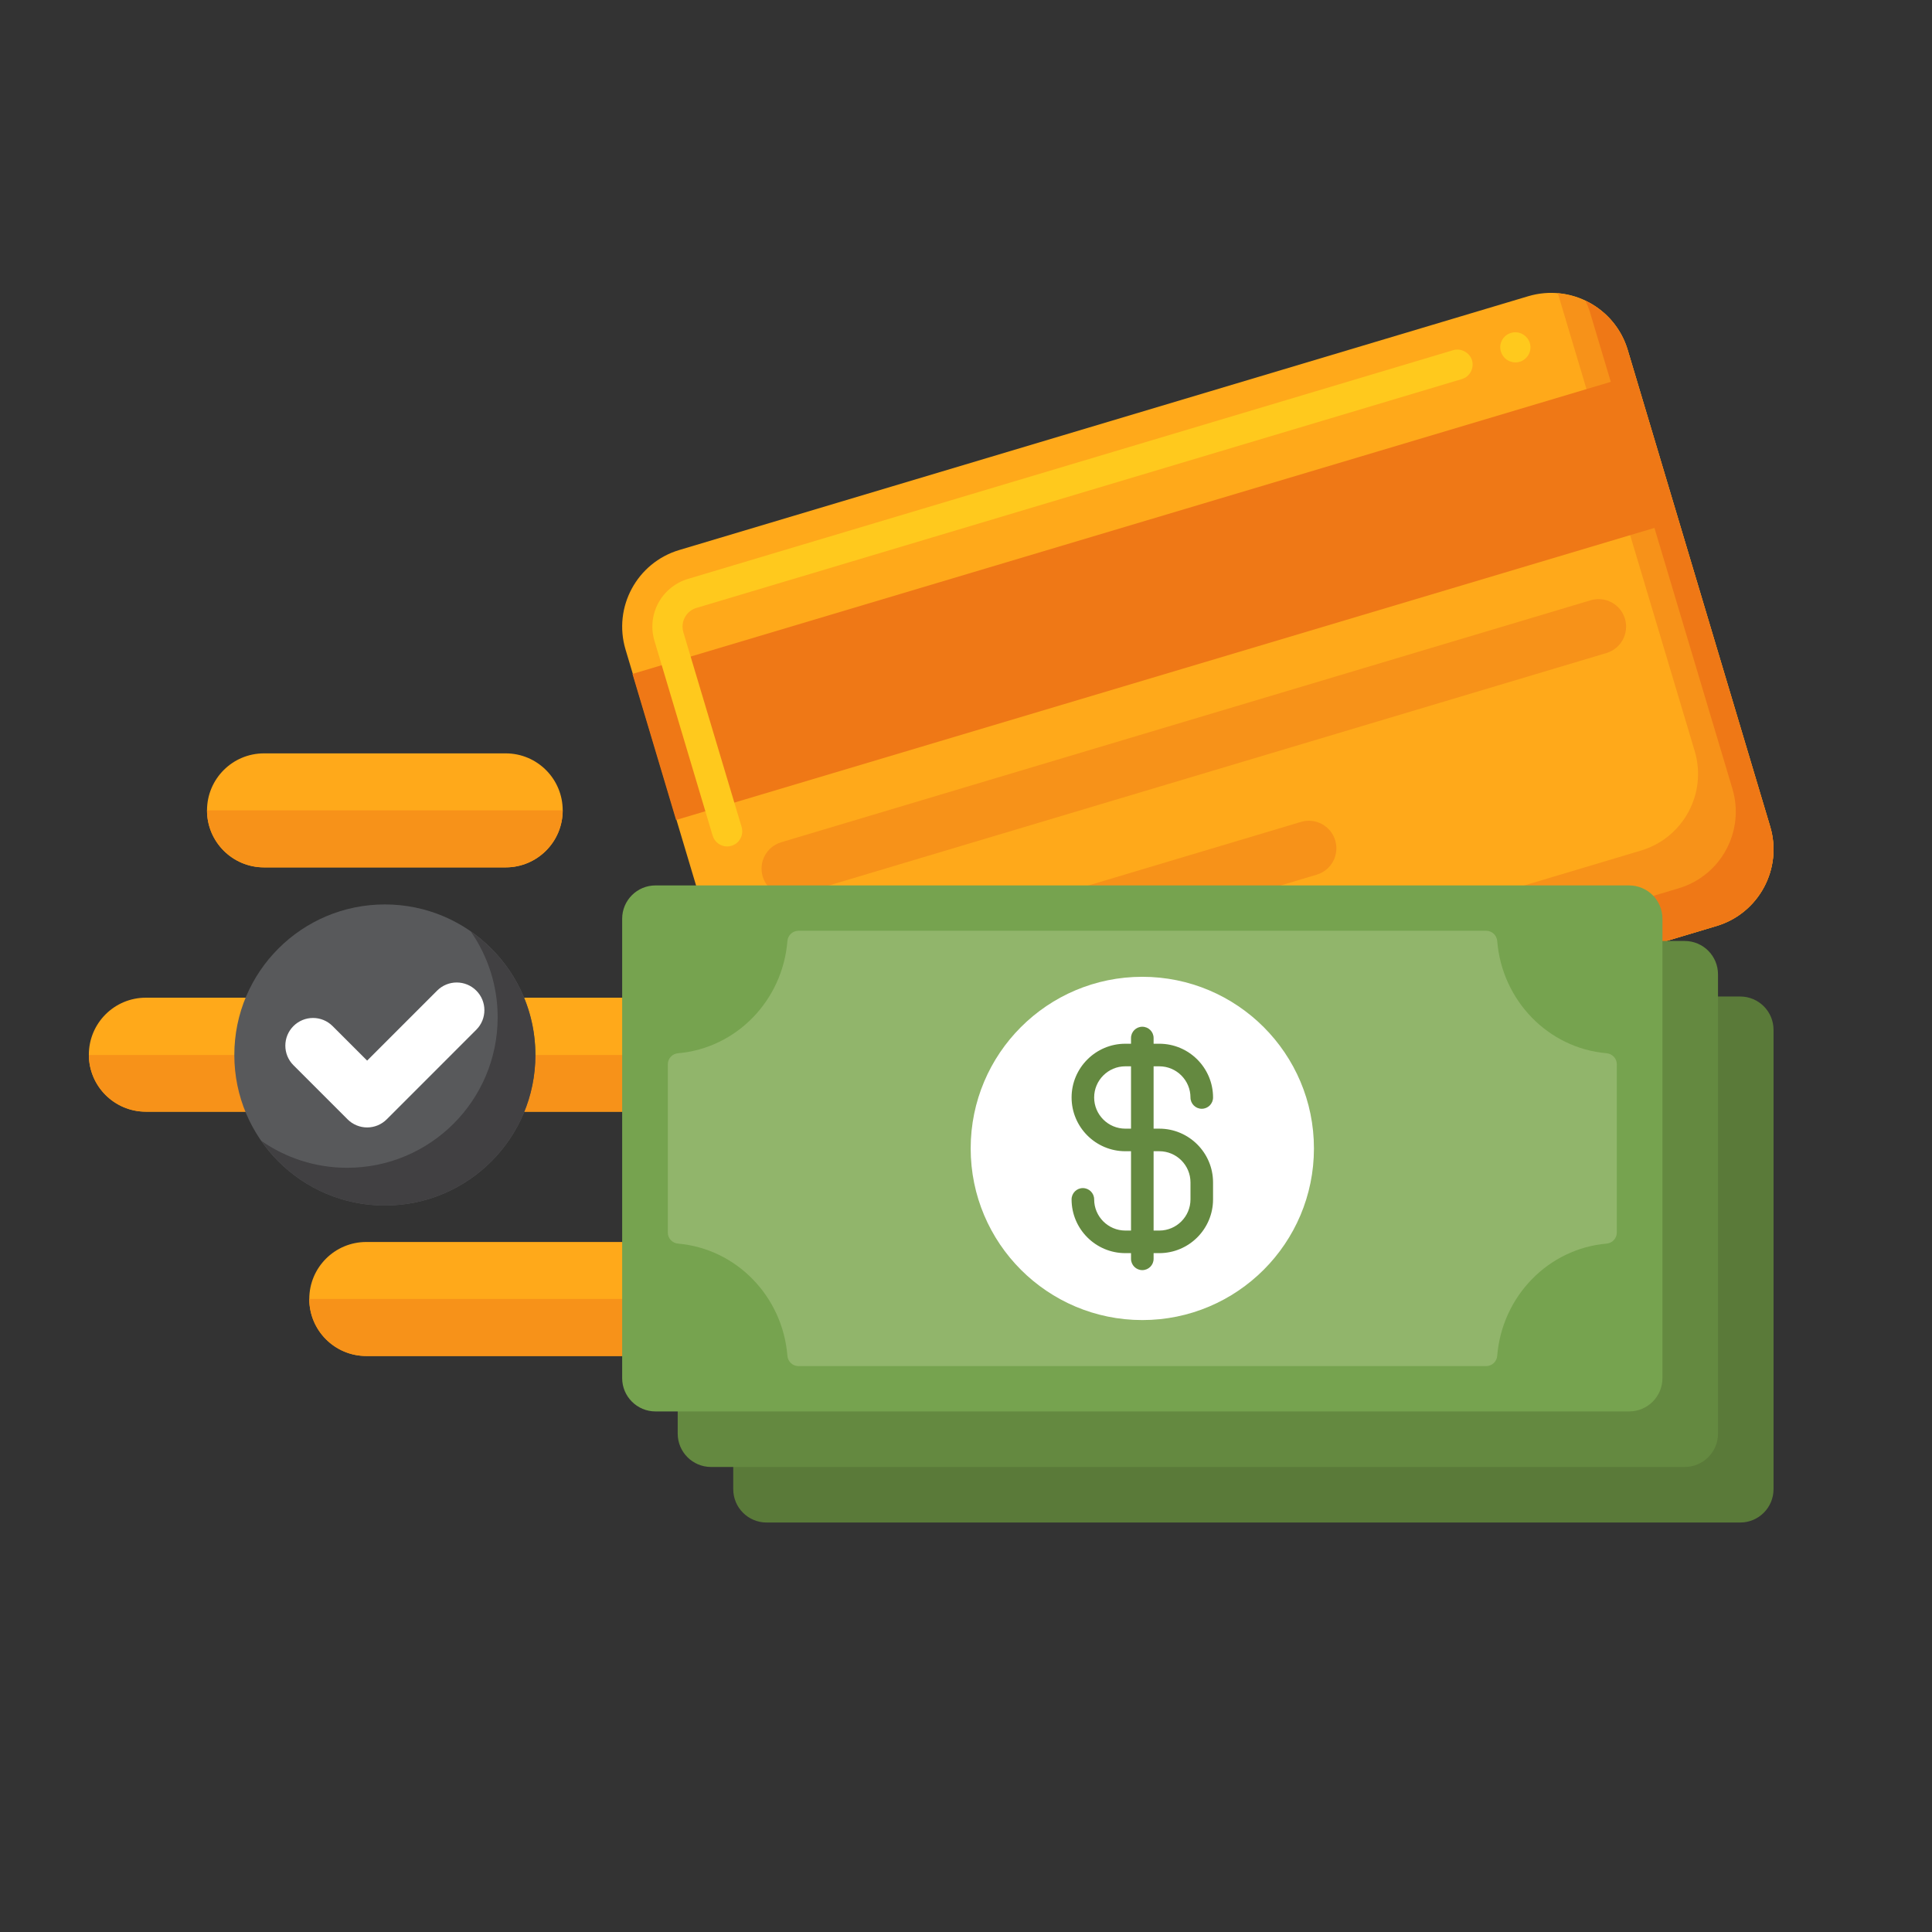 <svg id="Layer_1" height="512" viewBox="0 0 256 256" width="512" xmlns="http://www.w3.org/2000/svg"><rect x="0" y="0" width="256" height="256" fill="#333333" stroke="none"/><g><g><g><g><g><g><path d="m100.124 179.676h-51.59c-4.172 0-7.553-3.382-7.553-7.554 0-4.172 3.382-7.553 7.553-7.553h51.59c4.172 0 7.553 3.382 7.553 7.553.001 4.172-3.381 7.554-7.553 7.554z" fill="#ffa91a"/></g></g><g><path d="m40.98 172.122c0 4.172 3.382 7.554 7.553 7.554h51.59c4.172 0 7.553-3.382 7.553-7.554z" fill="#f79219"/></g><g><g><path d="m100.124 147.304h-80.797c-4.172 0-7.554-3.382-7.554-7.553 0-4.172 3.382-7.553 7.554-7.553h80.797c4.172 0 7.553 3.382 7.553 7.553.001 4.171-3.381 7.553-7.553 7.553z" fill="#ffa91a"/></g></g><g><path d="m11.776 139.789c.021 4.153 3.393 7.514 7.552 7.514h80.797c4.158 0 7.53-3.361 7.551-7.514z" fill="#f79219"/></g><g><g><g><path d="m67.008 114.932h-32.025c-4.172 0-7.553-3.382-7.553-7.553 0-4.172 3.382-7.554 7.553-7.554h32.025c4.172 0 7.553 3.382 7.553 7.554 0 4.171-3.381 7.553-7.553 7.553z" fill="#ffa91a"/></g></g></g></g><g><path d="m27.43 107.378c0 4.172 3.382 7.553 7.553 7.553h32.025c4.172 0 7.553-3.382 7.553-7.553z" fill="#f79219"/></g></g><g><g><g><g><g><g><g><path d="m227.438 122.704-112.485 33.627c-5.607 1.676-11.512-1.51-13.188-7.118l-18.878-63.145c-1.676-5.607 1.51-11.512 7.118-13.188l112.485-33.627c5.607-1.676 11.512 1.51 13.188 7.118l18.877 63.146c1.677 5.607-1.51 11.511-7.117 13.187z" fill="#ffa91a"/></g></g></g></g><g><path d="m234.555 109.516-18.877-63.146c-1.283-4.294-5.048-7.158-9.258-7.517l18.135 60.662c1.676 5.607-1.51 11.512-7.118 13.188l-112.485 33.627c-1.314.393-2.642.509-3.93.399l.742 2.483c1.676 5.607 7.581 8.794 13.188 7.118l112.485-33.627c5.608-1.675 8.794-7.579 7.118-13.187z" fill="#f79219"/></g><g><path d="m234.555 109.516-18.877-63.146c-.893-2.986-2.99-5.275-5.598-6.52.231.486.439.988.598 1.52l18.877 63.146c1.676 5.607-1.51 11.512-7.118 13.188l-112.485 33.627c-2.621.783-5.301.494-7.59-.598 2.206 4.641 7.514 7.116 12.59 5.598l112.485-33.627c5.608-1.676 8.794-7.58 7.118-13.188z" fill="#ef7816"/></g><g><path d="m83.834 68.998h138.597v20.201h-138.597z" fill="#ef7816" transform="matrix(.958 -.286 .286 .958 -16.24 47.175)"/></g><g><g><g><g><path d="m212.864 86.528-107.262 32.066c-1.93.577-3.963-.52-4.54-2.45-.577-1.93.52-3.963 2.45-4.54l107.262-32.066c1.93-.577 3.963.52 4.54 2.45.577 1.931-.52 3.963-2.45 4.54z" fill="#f79219"/></g></g></g></g><g><g><g><g><path d="m174.475 115.898-63.963 19.121c-1.93.577-3.963-.52-4.54-2.45-.577-1.93.52-3.963 2.45-4.54l63.963-19.122c1.93-.577 3.963.52 4.54 2.45.577 1.932-.52 3.964-2.45 4.541z" fill="#f79219"/></g></g></g></g></g></g><g><g><g><g><g><path d="m230.586 201.741h-129.011c-2.439 0-4.416-1.977-4.416-4.416v-60.866c0-2.439 1.977-4.416 4.416-4.416h129.012c2.439 0 4.416 1.977 4.416 4.416v60.866c-.001 2.439-1.978 4.416-4.417 4.416z" fill="#5a7a39"/></g></g></g><g><g><g><path d="m223.227 194.381h-129.011c-2.439 0-4.416-1.977-4.416-4.416v-60.865c0-2.439 1.977-4.416 4.416-4.416h129.012c2.439 0 4.416 1.977 4.416 4.416v60.866c-.001 2.438-1.978 4.415-4.417 4.415z" fill="#648940"/></g></g></g><g><g><g><path d="m215.868 187.022h-129.012c-2.439 0-4.416-1.977-4.416-4.416v-60.866c0-2.439 1.977-4.416 4.416-4.416h129.011c2.439 0 4.416 1.977 4.416 4.416v60.866c0 2.439-1.977 4.416-4.415 4.416z" fill="#76a34f"/></g></g></g><g><g><g><path d="m214.235 163.323v-22.3c0-.769-.593-1.396-1.359-1.463-7.706-.668-13.847-6.966-14.486-14.863-.062-.768-.693-1.364-1.463-1.364h-91.128c-.771 0-1.401.596-1.463 1.364-.639 7.897-6.78 14.195-14.486 14.863-.766.066-1.359.694-1.359 1.463v22.3c0 .769.593 1.397 1.359 1.463 7.706.668 13.847 6.966 14.486 14.863.062.768.693 1.364 1.463 1.364h91.128c.771 0 1.401-.596 1.463-1.364.639-7.897 6.78-14.195 14.486-14.863.765-.066 1.359-.694 1.359-1.463z" fill="#91b56b"/></g></g></g><g><g><g><circle cx="151.362" cy="152.173" fill="#fff" r="22.742"/></g></g></g><g><g><g><g><path d="m153.613 166.047h-4.501c-3.927 0-7.122-3.195-7.122-7.122 0-.826.67-1.496 1.496-1.496s1.496.67 1.496 1.496c0 2.277 1.853 4.13 4.131 4.13h4.501c2.278 0 4.131-1.853 4.131-4.13v-2.251c0-2.277-1.853-4.13-4.131-4.13h-4.501c-3.927 0-7.122-3.195-7.122-7.122s3.195-7.122 7.122-7.122h4.501c3.927 0 7.122 3.195 7.122 7.122 0 .826-.67 1.496-1.496 1.496s-1.496-.67-1.496-1.496c0-2.277-1.853-4.13-4.131-4.13h-4.501c-2.278 0-4.131 1.853-4.131 4.13 0 2.278 1.853 4.131 4.131 4.131h4.501c3.927 0 7.122 3.195 7.122 7.122v2.251c0 3.926-3.195 7.121-7.122 7.121z" fill="#648940"/></g></g></g><g><g><g><path d="m151.362 168.298c-.826 0-1.496-.67-1.496-1.496v-29.258c0-.826.67-1.496 1.496-1.496s1.496.67 1.496 1.496v29.258c0 .826-.67 1.496-1.496 1.496z" fill="#648940"/></g></g></g></g></g></g></g></g><g><g><circle cx="50.996" cy="139.789" fill="#58595b" r="19.947"/></g><g><path d="m62.37 123.415c2.247 3.228 3.573 7.144 3.573 11.375 0 11.017-8.931 19.947-19.947 19.947-4.231 0-8.147-1.326-11.375-3.573 3.603 5.177 9.589 8.573 16.375 8.573 11.017 0 19.947-8.93 19.947-19.947 0-6.787-3.396-12.772-8.573-16.375z" fill="#414042"/></g><g><g><g><g><path d="m48.647 149.392c-.972 0-1.906-.387-2.593-1.075l-7.171-7.17c-1.433-1.432-1.433-3.754 0-5.186 1.433-1.433 3.754-1.433 5.187 0l4.578 4.575 9.274-9.276c1.433-1.433 3.754-1.433 5.187 0 1.433 1.432 1.433 3.754 0 5.187l-11.868 11.87c-.688.688-1.62 1.075-2.594 1.075z" fill="#fff"/></g></g></g></g></g><g><g><path d="m96.35 112.16c-.88 0-1.67-.59-1.92-1.43l-7.71-25.81c-.189-.61-.28-1.25-.28-1.89 0-1.09.271-2.17.79-3.13.83-1.53 2.25-2.69 3.92-3.19l101.41-30.31c1.03-.31 2.181.32 2.49 1.34.31 1.06-.29 2.18-1.35 2.49l-101.4 30.32c-.69.2-1.2.62-1.55 1.25-.21.39-.311.8-.311 1.23 0 .25.04.5.11.75l7.72 25.8c.15.52.09 1.06-.16 1.53s-.67.81-1.189.96c-.18.06-.38.09-.57.09zm104.44-64.14c-.87 0-1.66-.58-1.91-1.43-.16-.51-.1-1.05.15-1.52.26-.47.68-.81 1.189-.96 1.04-.32 2.18.31 2.49 1.34.32 1.06-.29 2.17-1.34 2.49-.189.05-.379.08-.579.08z" fill="#ffc91d"/></g></g></g></svg>